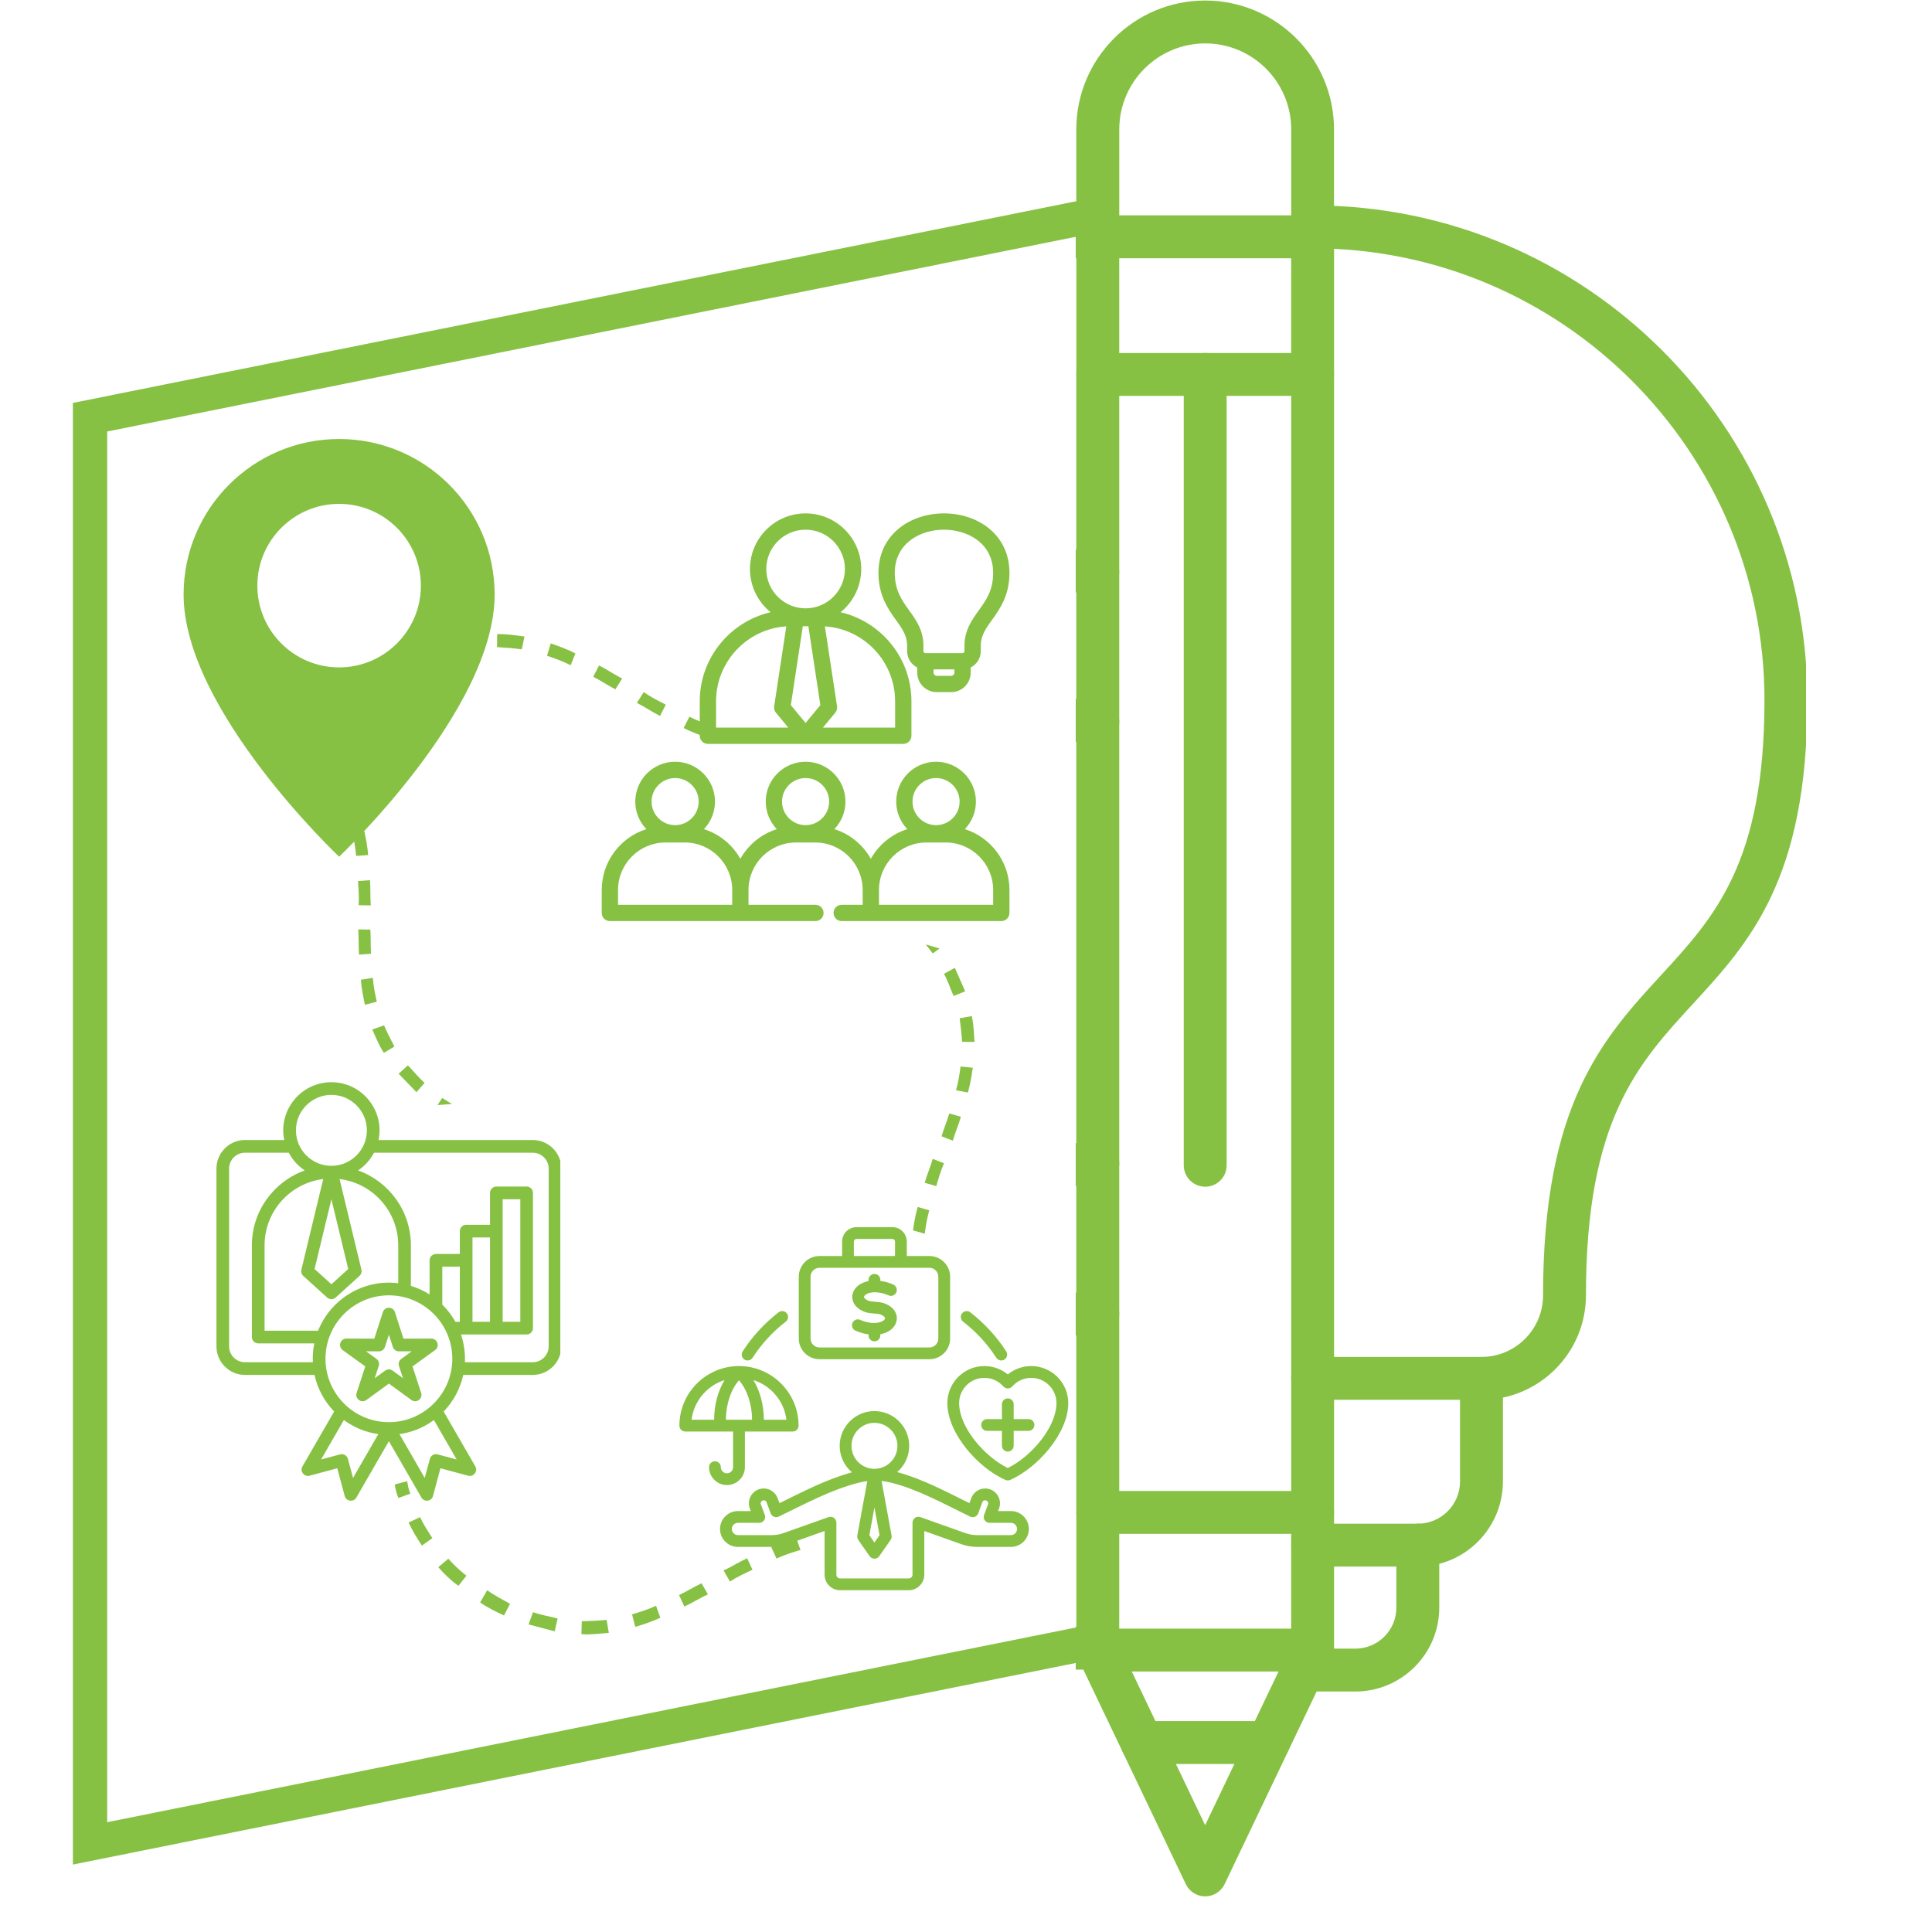 <svg xmlns="http://www.w3.org/2000/svg" xmlns:xlink="http://www.w3.org/1999/xlink" width="500" zoomAndPan="magnify" viewBox="0 0 375 375" height="500" preserveAspectRatio="xMidYMid meet" version="1.2"><defs><clipPath id="9768781bb5"><path d="M 208.801 68 L 259 68 L 259 298 L 208.801 298 Z M 208.801 68 "/></clipPath><clipPath id="090d443495"><path d="M 208.801 41 L 259 41 L 259 77 L 208.801 77 Z M 208.801 41 "/></clipPath><clipPath id="ad3d8e4cb6"><path d="M 208.801 0 L 259 0 L 259 51 L 208.801 51 Z M 208.801 0 "/></clipPath><clipPath id="0662a802f7"><path d="M 208.801 289 L 259 289 L 259 325 L 208.801 325 Z M 208.801 289 "/></clipPath><clipPath id="25ffbb2bba"><path d="M 208.801 316 L 259 316 L 259 368.25 L 208.801 368.25 Z M 208.801 316 "/></clipPath><clipPath id="217b50b81b"><path d="M 250 39 L 350.551 39 L 350.551 272 L 250 272 Z M 250 39 "/></clipPath><clipPath id="af149b8b50"><path d="M 208.801 41 L 218 41 L 218 325 L 208.801 325 Z M 208.801 41 "/></clipPath><clipPath id="c807aaf97b"><path d="M 208.801 106 L 218 106 L 218 260 L 208.801 260 Z M 208.801 106 "/></clipPath><clipPath id="89fe71df71"><path d="M 208.801 135 L 218 135 L 218 231 L 208.801 231 Z M 208.801 135 "/></clipPath><clipPath id="9cccea3502"><path d="M 14.148 37.5 L 216.648 37.5 L 216.648 362 L 14.148 362 Z M 14.148 37.5 "/></clipPath><clipPath id="8b5c37d363"><path d="M 216.648 321.207 L 216.648 37.5 L 14.055 78.227 L 14.055 361.93 Z M 216.648 321.207 "/></clipPath><clipPath id="9b6644439f"><path d="M 35.621 85.223 L 96.371 85.223 L 96.371 166.223 L 35.621 166.223 Z M 35.621 85.223 "/></clipPath><clipPath id="354efc7f1e"><path d="M 59 148 L 63 148 L 63 152 L 59 152 Z M 59 148 "/></clipPath><clipPath id="225f6f892c"><path d="M 97.957 72.184 L 158.09 102.852 L 118.227 181.02 L 58.094 150.355 Z M 97.957 72.184 "/></clipPath><clipPath id="3e03ed9d8d"><path d="M 121.195 26.621 L 254.82 94.77 L 191.785 218.371 L 58.16 150.227 Z M 121.195 26.621 "/></clipPath><clipPath id="87fedcf600"><path d="M 62 93 L 159 93 L 159 146 L 62 146 Z M 62 93 "/></clipPath><clipPath id="9c63fabcbf"><path d="M 97.957 72.184 L 158.09 102.852 L 118.227 181.02 L 58.094 150.355 Z M 97.957 72.184 "/></clipPath><clipPath id="0888694c42"><path d="M 121.195 26.621 L 254.82 94.77 L 191.785 218.371 L 58.16 150.227 Z M 121.195 26.621 "/></clipPath><clipPath id="fd5081ca50"><path d="M 75 260 L 174 260 L 174 369 L 75 369 Z M 75 260 "/></clipPath><clipPath id="29cdff3bd8"><path d="M 75.488 288.648 L 136.676 260.148 L 173.723 339.695 L 112.535 368.195 Z M 75.488 288.648 "/></clipPath><clipPath id="0cdf2753dd"><path d="M 1 27 L 5 27 L 5 31 L 1 31 Z M 1 27 "/></clipPath><clipPath id="3e41c44061"><path d="M 0.488 28.648 L 61.676 0.148 L 98.723 79.695 L 37.535 108.195 Z M 0.488 28.648 "/></clipPath><clipPath id="d5bdfb63ae"><path d="M 59.09 154.484 L 195.066 91.156 L 136.492 -34.621 L 0.516 28.703 Z M 59.09 154.484 "/></clipPath><clipPath id="7e2a51dfec"><path d="M 4 34 L 98.762 34 L 98.762 91 L 4 91 Z M 4 34 "/></clipPath><clipPath id="18a75b6fa5"><path d="M 0.488 28.648 L 61.676 0.148 L 98.723 79.695 L 37.535 108.195 Z M 0.488 28.648 "/></clipPath><clipPath id="99939283fa"><path d="M 59.09 154.484 L 195.066 91.156 L 136.492 -34.621 L 0.516 28.703 Z M 59.09 154.484 "/></clipPath><clipPath id="1a8d46da72"><rect x="0" width="99" y="0" height="109"/></clipPath><clipPath id="095add1dd0"><path d="M 162 178 L 234 178 L 234 251 L 162 251 Z M 162 178 "/></clipPath><clipPath id="47cf478920"><path d="M 233.656 198.918 L 218.66 250.793 L 148.77 230.59 L 163.766 178.715 Z M 233.656 198.918 "/></clipPath><clipPath id="344db11d88"><path d="M 283.094 202.938 L 243.52 339.832 L 116.711 303.176 L 156.285 166.281 Z M 283.094 202.938 "/></clipPath><clipPath id="5cb377c0e4"><path d="M 27 159 L 105 159 L 105 219 L 27 219 Z M 27 159 "/></clipPath><clipPath id="5f901d07de"><path d="M 31.691 218.43 L 27.707 164.574 L 100.258 159.211 L 104.242 213.062 Z M 31.691 218.43 "/></clipPath><clipPath id="0b0973a716"><path d="M -16.059 231.852 L -26.57 89.742 L 105.07 80.004 L 115.582 222.117 Z M -16.059 231.852 "/></clipPath><clipPath id="5c86316aa1"><path d="M 116.797 99.648 L 196 99.648 L 196 179 L 116.797 179 Z M 116.797 99.648 "/></clipPath><clipPath id="548fcacbf2"><path d="M 42.008 210.055 L 108.758 210.055 L 108.758 291.805 L 42.008 291.805 Z M 42.008 210.055 "/></clipPath><clipPath id="0801e5eeed"><path d="M 131.867 238.176 L 207.617 238.176 L 207.617 308.676 L 131.867 308.676 Z M 131.867 238.176 "/></clipPath></defs><g id="7970975948"><g clip-rule="nonzero" clip-path="url(#9768781bb5)"><path style=" stroke:none;fill-rule:nonzero;fill:#86c143;fill-opacity:1;" d="M 254.773 297.719 L 213.074 297.719 C 210.773 297.719 208.91 295.855 208.91 293.559 L 208.91 72.684 C 208.91 70.387 210.773 68.52 213.074 68.52 L 254.773 68.52 C 257.074 68.52 258.938 70.387 258.938 72.684 L 258.938 293.559 C 258.938 295.855 257.074 297.719 254.773 297.719 Z M 217.242 289.395 L 250.621 289.395 L 250.621 76.844 L 217.242 76.844 Z M 217.242 289.395 "/></g><g clip-rule="nonzero" clip-path="url(#090d443495)"><path style=" stroke:none;fill-rule:nonzero;fill:#86c143;fill-opacity:1;" d="M 254.773 76.836 C 252.477 76.836 250.613 74.973 250.613 72.676 L 250.613 45.965 C 250.613 43.668 252.477 41.805 254.773 41.805 C 257.074 41.805 258.938 43.668 258.938 45.965 L 258.938 72.684 C 258.938 74.98 257.074 76.836 254.773 76.836 Z M 213.082 76.836 C 210.781 76.836 208.918 74.973 208.918 72.676 L 208.918 45.965 C 208.918 43.668 210.781 41.805 213.082 41.805 C 215.379 41.805 217.242 43.668 217.242 45.965 L 217.242 72.684 C 217.242 74.98 215.379 76.836 213.082 76.836 Z M 213.082 76.836 "/></g><g clip-rule="nonzero" clip-path="url(#ad3d8e4cb6)"><path style=" stroke:none;fill-rule:nonzero;fill:#86c143;fill-opacity:1;" d="M 254.773 50.129 L 213.074 50.129 C 210.773 50.129 208.91 48.266 208.91 45.965 L 208.91 25.109 C 208.91 11.316 220.133 0.102 233.918 0.102 C 247.707 0.102 258.93 11.324 258.93 25.109 L 258.93 45.957 C 258.938 48.266 257.074 50.129 254.773 50.129 Z M 217.242 41.805 L 250.621 41.805 L 250.621 25.109 C 250.621 15.91 243.137 8.426 233.938 8.426 C 224.738 8.426 217.25 15.91 217.25 25.109 L 217.25 41.805 Z M 217.242 41.805 "/></g><g clip-rule="nonzero" clip-path="url(#0662a802f7)"><path style=" stroke:none;fill-rule:nonzero;fill:#86c143;fill-opacity:1;" d="M 254.773 324.438 C 252.477 324.438 250.613 322.57 250.613 320.273 L 250.613 293.559 C 250.613 291.258 252.477 289.395 254.773 289.395 C 257.074 289.395 258.938 291.258 258.938 293.559 L 258.938 320.273 C 258.938 322.57 257.074 324.438 254.773 324.438 Z M 213.082 324.438 C 210.781 324.438 208.918 322.57 208.918 320.273 L 208.918 293.559 C 208.918 291.258 210.781 289.395 213.082 289.395 C 215.379 289.395 217.242 291.258 217.242 293.559 L 217.242 320.273 C 217.242 322.57 215.379 324.438 213.082 324.438 Z M 213.082 324.438 "/></g><g clip-rule="nonzero" clip-path="url(#25ffbb2bba)"><path style=" stroke:none;fill-rule:nonzero;fill:#86c143;fill-opacity:1;" d="M 233.926 368.086 C 232.32 368.086 230.863 367.16 230.172 365.723 L 209.324 322.07 C 208.711 320.781 208.801 319.266 209.559 318.059 C 210.324 316.852 211.648 316.117 213.082 316.117 L 254.781 316.117 C 256.215 316.117 257.539 316.852 258.305 318.059 C 259.07 319.266 259.152 320.781 258.539 322.07 L 237.691 365.723 C 236.992 367.16 235.535 368.086 233.926 368.086 Z M 219.676 324.438 L 233.918 354.266 L 248.164 324.438 Z M 219.676 324.438 "/></g><path style=" stroke:none;fill-rule:nonzero;fill:#86c143;fill-opacity:1;" d="M 246.199 342.387 L 221.656 342.387 C 219.359 342.387 217.492 340.52 217.492 338.223 C 217.492 335.926 219.359 334.059 221.656 334.059 L 246.199 334.059 C 248.496 334.059 250.363 335.926 250.363 338.223 C 250.363 340.52 248.496 342.387 246.199 342.387 Z M 246.199 342.387 "/><path style=" stroke:none;fill-rule:nonzero;fill:#86c143;fill-opacity:1;" d="M 233.926 230.34 C 231.629 230.34 229.766 228.477 229.766 226.18 L 229.766 72.676 C 229.766 70.375 231.629 68.512 233.926 68.512 C 236.227 68.512 238.09 70.375 238.09 72.676 L 238.09 226.18 C 238.09 228.477 236.227 230.34 233.926 230.34 Z M 233.926 230.34 "/><path style=" stroke:none;fill-rule:nonzero;fill:#86c143;fill-opacity:1;" d="M 263.074 328.324 L 252.926 328.324 C 250.629 328.324 248.762 326.457 248.762 324.16 C 248.762 321.863 250.629 320 252.926 320 L 263.074 320 C 267.461 320 271.035 316.426 271.035 312.039 L 271.035 299.918 C 271.035 297.621 272.898 295.754 275.195 295.754 C 277.496 295.754 279.359 297.621 279.359 299.918 L 279.359 312.039 C 279.359 321.016 272.051 328.324 263.074 328.324 Z M 263.074 328.324 "/><g clip-rule="nonzero" clip-path="url(#217b50b81b)"><path style=" stroke:none;fill-rule:nonzero;fill:#86c143;fill-opacity:1;" d="M 287.551 271.703 L 254.773 271.703 C 252.477 271.703 250.613 269.836 250.613 267.539 C 250.613 265.242 252.477 263.379 254.773 263.379 L 287.551 263.379 C 294.145 263.379 299.508 258.016 299.508 251.422 C 299.508 214.184 311.188 201.484 322.477 189.207 C 332.766 178.016 342.484 167.453 342.484 135.906 C 342.484 87.543 303.137 48.199 254.773 48.199 C 252.477 48.199 250.613 46.332 250.613 44.035 C 250.613 41.738 252.477 39.871 254.773 39.871 C 307.734 39.871 350.809 82.957 350.809 135.906 C 350.809 170.699 339.52 182.969 328.605 194.844 C 317.922 206.457 307.832 217.43 307.832 251.422 C 307.832 262.602 298.734 271.703 287.551 271.703 Z M 287.551 271.703 "/></g><path style=" stroke:none;fill-rule:nonzero;fill:#86c143;fill-opacity:1;" d="M 275.195 304.07 L 254.781 304.07 C 252.484 304.07 250.621 302.207 250.621 299.91 C 250.621 297.609 252.484 295.746 254.781 295.746 L 275.195 295.746 C 279.719 295.746 283.391 292.066 283.391 287.555 L 283.391 267.539 C 283.391 265.242 285.254 263.379 287.551 263.379 C 289.852 263.379 291.715 265.242 291.715 267.539 L 291.715 287.555 C 291.715 296.664 284.305 304.07 275.195 304.07 Z M 275.195 304.07 "/><g clip-rule="nonzero" clip-path="url(#af149b8b50)"><path style=" stroke:none;fill-rule:nonzero;fill:#86c143;fill-opacity:1;" d="M 213.082 324.07 L 193.531 324.07 C 191.867 324.07 190.367 323.078 189.711 321.547 L 174.734 286.695 C 169.547 284.988 164.453 282.883 159.547 280.395 L 124.305 294.449 C 122.766 295.062 121 294.699 119.82 293.523 L 98.215 271.918 C 97.039 270.746 96.676 268.98 97.289 267.43 L 111.344 232.191 C 108.863 227.293 106.758 222.199 105.043 216.996 L 70.199 202.02 C 68.668 201.359 67.676 199.855 67.676 198.195 L 67.676 167.66 C 67.676 165.996 68.668 164.496 70.199 163.84 L 105.051 148.859 C 106.758 143.656 108.871 138.57 111.344 133.676 L 97.289 98.434 C 96.676 96.887 97.039 95.129 98.215 93.945 L 119.82 72.34 C 120.992 71.168 122.758 70.801 124.305 71.418 L 159.547 85.469 C 164.445 82.988 169.539 80.883 174.734 79.176 L 189.711 44.328 C 190.367 42.793 191.875 41.805 193.531 41.805 L 213.082 41.805 C 215.379 41.805 217.242 43.668 217.242 45.965 C 217.242 48.266 215.379 50.129 213.082 50.129 L 196.273 50.129 L 181.629 84.207 C 181.145 85.328 180.195 86.18 179.031 86.535 C 173.078 88.375 167.25 90.789 161.711 93.723 C 160.629 94.297 159.355 94.363 158.223 93.902 L 123.766 80.16 L 106.039 97.883 L 119.785 132.352 C 120.234 133.484 120.168 134.758 119.594 135.84 C 116.672 141.367 114.258 147.195 112.418 153.148 C 112.059 154.312 111.203 155.262 110.086 155.746 L 76.012 170.391 L 76.012 195.457 L 110.07 210.121 C 111.195 210.602 112.043 211.551 112.402 212.715 C 114.242 218.688 116.656 224.516 119.586 230.043 C 120.16 231.125 120.227 232.398 119.777 233.531 L 106.039 267.988 L 123.766 285.715 L 158.234 271.969 C 159.363 271.52 160.641 271.586 161.723 272.152 C 167.266 275.082 173.094 277.496 179.031 279.336 C 180.195 279.695 181.145 280.551 181.629 281.668 L 196.273 315.742 L 213.082 315.742 C 215.379 315.742 217.242 317.609 217.242 319.906 C 217.242 322.203 215.379 324.07 213.082 324.07 Z M 213.082 324.07 "/></g><g clip-rule="nonzero" clip-path="url(#c807aaf97b)"><path style=" stroke:none;fill-rule:nonzero;fill:#86c143;fill-opacity:1;" d="M 208.809 259.207 C 166.758 259.207 132.539 224.988 132.539 182.938 C 132.539 140.887 166.758 106.668 208.809 106.668 C 210.309 106.668 211.832 106.707 213.32 106.801 C 215.621 106.934 217.367 108.906 217.234 111.195 C 217.102 113.484 215.113 115.234 212.84 115.109 C 211.508 115.035 210.148 114.992 208.809 114.992 C 171.344 114.992 140.867 145.473 140.867 182.938 C 140.867 220.402 171.344 250.879 208.809 250.879 C 210.109 250.879 211.426 250.84 212.84 250.754 C 215.129 250.621 217.102 252.371 217.234 254.668 C 217.367 256.965 215.621 258.93 213.32 259.066 C 211.742 259.164 210.266 259.207 208.809 259.207 Z M 208.809 259.207 "/></g><g clip-rule="nonzero" clip-path="url(#89fe71df71)"><path style=" stroke:none;fill-rule:nonzero;fill:#86c143;fill-opacity:1;" d="M 208.809 230.199 C 182.742 230.199 161.547 208.996 161.547 182.938 C 161.547 156.871 182.75 135.672 208.809 135.672 C 210.367 135.672 211.949 135.746 213.488 135.898 C 215.777 136.121 217.453 138.164 217.227 140.453 C 217.004 142.742 214.953 144.406 212.68 144.191 C 211.406 144.066 210.109 144 208.816 144 C 187.348 144 169.879 161.465 169.879 182.938 C 169.879 204.406 187.348 221.875 208.816 221.875 C 210.109 221.875 211.406 221.809 212.68 221.684 C 214.953 221.457 217.004 223.133 217.227 225.422 C 217.453 227.711 215.777 229.75 213.488 229.969 C 211.941 230.125 210.367 230.199 208.809 230.199 Z M 208.809 230.199 "/></g><g clip-rule="nonzero" clip-path="url(#9cccea3502)"><g clip-rule="nonzero" clip-path="url(#8b5c37d363)"><path style="fill:none;stroke-width:18;stroke-linecap:butt;stroke-linejoin:miter;stroke:#86c143;stroke-opacity:1;stroke-miterlimit:4;" d="M 378.275 -0.002 L -0.001 -0.002 L 54.301 270.123 L 432.572 270.123 Z M 378.275 -0.002 " transform="matrix(0,0.75,-0.75,0,216.647,37.501)"/></g></g><g clip-rule="nonzero" clip-path="url(#9b6644439f)"><path style=" stroke:none;fill-rule:nonzero;fill:#86c143;fill-opacity:1;" d="M 65.82 129.539 C 57.059 129.539 49.953 122.438 49.953 113.672 C 49.953 104.91 57.059 97.801 65.82 97.801 C 74.586 97.801 81.691 104.91 81.691 113.672 C 81.691 122.438 74.586 129.539 65.82 129.539 Z M 65.82 85.211 C 49.152 85.211 35.637 98.727 35.637 115.398 C 35.637 137.82 65.82 166.281 65.82 166.281 C 65.82 166.281 96.008 137.82 96.008 115.398 C 96.008 98.727 82.492 85.211 65.82 85.211 "/></g><g clip-rule="nonzero" clip-path="url(#354efc7f1e)"><g clip-rule="nonzero" clip-path="url(#225f6f892c)"><g clip-rule="nonzero" clip-path="url(#3e03ed9d8d)"><path style=" stroke:none;fill-rule:nonzero;fill:#86c143;fill-opacity:1;" d="M 59.227 150.836 C 59.438 149.938 59.645 149.039 60.051 148.242 L 62.344 149.16 C 61.938 149.957 61.832 150.656 61.625 151.559 Z M 59.227 150.836 "/></g></g></g><g clip-rule="nonzero" clip-path="url(#87fedcf600)"><g clip-rule="nonzero" clip-path="url(#9c63fabcbf)"><g clip-rule="nonzero" clip-path="url(#0888694c42)"><path style=" stroke:none;fill-rule:nonzero;fill:#86c143;fill-opacity:1;" d="M 64.383 144.672 L 62.191 143.551 C 63.004 141.957 64.016 140.461 64.93 139.168 L 66.918 140.684 C 66.008 141.98 65.098 143.273 64.383 144.672 Z M 70.152 136.805 L 68.266 135.09 C 69.375 133.895 70.789 132.605 72.297 131.617 L 73.785 133.629 C 72.574 134.523 71.266 135.613 70.152 136.805 Z M 77.91 130.961 L 76.629 128.547 C 78.137 127.559 79.746 126.871 81.352 126.18 L 82.434 128.492 C 80.727 129.379 79.418 129.973 77.91 130.961 Z M 86.953 127.027 L 86.172 124.617 C 87.875 124.23 89.582 123.844 91.285 123.457 L 91.766 125.965 C 90.062 126.352 88.457 126.539 86.953 127.027 Z M 96.477 125.602 L 96.496 123.098 C 98.301 123.012 99.898 123.324 101.801 123.539 L 101.277 126.039 C 99.879 125.828 98.176 125.715 96.477 125.602 Z M 132.699 141.309 L 133.816 139.113 C 135.41 139.93 136.91 140.441 138.406 140.953 L 137.488 143.25 C 135.992 142.734 134.293 142.121 132.699 141.309 Z M 128.109 138.969 C 126.516 138.156 125.219 137.242 123.625 136.43 L 124.941 134.336 C 126.238 135.25 127.832 136.062 129.23 136.773 Z M 106.176 127.281 L 106.895 124.883 C 108.395 125.395 110.09 126.008 111.688 126.824 L 110.766 129.117 C 109.172 128.305 107.672 127.793 106.176 127.281 Z M 119.441 133.793 C 118.043 133.082 116.551 132.066 115.152 131.355 L 116.273 129.164 C 117.867 129.977 119.164 130.887 120.758 131.703 Z M 142.48 144.789 L 143.203 142.395 C 144.801 142.707 146.402 143.02 148.102 143.133 L 147.781 145.734 C 146.082 145.621 144.18 145.406 142.48 144.789 Z M 153.09 145.676 L 152.91 143.07 C 154.512 142.883 156.02 142.395 157.523 141.906 L 158.305 144.316 C 156.699 145.004 154.891 145.59 153.09 145.676 Z M 163.031 141.949 L 161.648 139.734 C 162.855 138.844 164.164 137.754 165.477 136.664 L 167.262 138.578 C 165.852 139.871 164.438 141.16 163.031 141.949 Z M 170.496 134.699 L 168.508 133.184 C 169.418 131.887 170.332 130.594 171.344 129.098 L 173.438 130.418 C 172.422 131.91 171.41 133.406 170.496 134.699 Z M 173.582 124.711 C 174.09 123.715 174.598 122.719 175.105 121.719 L 175.922 120.125 L 178.113 121.242 L 177.301 122.84 C 176.793 123.836 176.387 124.633 175.875 125.633 Z M 177.957 115.637 L 178.57 114.438 C 179.18 113.242 179.789 112.043 180.297 111.047 L 182.492 112.168 C 181.883 113.363 181.375 114.359 180.762 115.559 L 180.254 116.555 Z M 185.328 108.082 L 183.336 106.566 C 184.352 105.07 185.562 103.68 186.676 102.488 L 188.562 104.203 C 187.152 105.496 186.238 106.789 185.328 108.082 Z M 191.891 101.129 L 190.406 99.113 C 190.707 99.016 190.809 98.816 191.211 98.52 C 192.422 97.625 193.727 97.035 195.031 96.445 L 196.117 98.758 C 194.809 99.348 193.703 100.039 192.598 100.73 C 192.293 100.828 192.191 101.031 191.891 101.129 Z M 200.734 97.094 L 200.055 94.484 C 201.762 94.098 203.465 93.711 205.27 93.625 L 205.449 96.227 C 203.844 96.414 202.141 96.805 200.734 97.094 Z M 210.355 95.969 L 210.375 93.465 C 211.879 93.477 213.68 93.391 215.582 93.605 L 215.461 96.309 C 213.66 95.895 211.961 95.781 210.355 95.969 Z M 220.363 96.547 L 220.684 93.945 L 225.688 94.488 L 225.367 97.086 Z M 230.367 97.629 L 230.691 95.027 C 232.391 95.141 233.992 95.453 235.691 95.566 L 235.57 98.27 C 233.668 98.055 232.07 97.742 230.367 97.629 Z M 240.574 98.309 L 240.598 95.809 C 242.398 95.723 243.902 95.734 245.504 95.547 L 245.785 97.949 C 244.184 98.137 242.578 98.324 240.574 98.309 Z M 240.574 98.309 "/></g></g></g><g clip-rule="nonzero" clip-path="url(#fd5081ca50)"><g clip-rule="nonzero" clip-path="url(#29cdff3bd8)"><g transform="matrix(1,0,0,1,75,260)"><g clip-path="url(#1a8d46da72)"><g clip-rule="nonzero" clip-path="url(#0cdf2753dd)"><g clip-rule="nonzero" clip-path="url(#3e41c44061)"><g clip-rule="nonzero" clip-path="url(#d5bdfb63ae)"><path style=" stroke:none;fill-rule:nonzero;fill:#86c143;fill-opacity:1;" d="M 1.605 28.133 C 1.777 29.039 1.953 29.945 2.332 30.758 L 4.66 29.918 C 4.281 29.109 4.199 28.406 4.027 27.5 Z M 1.605 28.133 "/></g></g></g><g clip-rule="nonzero" clip-path="url(#7e2a51dfec)"><g clip-rule="nonzero" clip-path="url(#18a75b6fa5)"><g clip-rule="nonzero" clip-path="url(#99939283fa)"><path style=" stroke:none;fill-rule:nonzero;fill:#86c143;fill-opacity:1;" d="M 6.535 34.48 L 4.305 35.52 C 5.059 37.141 6.02 38.672 6.883 39.996 L 8.926 38.551 C 8.062 37.227 7.199 35.898 6.535 34.48 Z M 12.02 42.543 L 10.07 44.191 C 11.141 45.426 12.504 46.766 13.977 47.809 L 15.535 45.848 C 14.359 44.914 13.09 43.777 12.02 42.543 Z M 19.562 48.664 L 18.195 51.031 C 19.668 52.074 21.25 52.816 22.832 53.562 L 23.996 51.293 C 22.32 50.344 21.035 49.707 19.562 48.664 Z M 28.461 52.918 L 27.594 55.297 C 29.281 55.746 30.973 56.191 32.664 56.641 L 33.234 54.152 C 31.543 53.703 29.945 53.461 28.461 52.918 Z M 37.926 54.684 L 37.855 57.188 C 39.656 57.336 41.266 57.078 43.172 56.934 L 42.742 54.418 C 41.336 54.578 39.629 54.629 37.926 54.684 Z M 74.688 40.281 L 75.727 42.512 C 77.348 41.758 78.863 41.297 80.379 40.84 L 79.543 38.512 C 78.027 38.973 76.309 39.523 74.688 40.281 Z M 70.02 42.453 C 68.395 43.211 67.066 44.074 65.445 44.832 L 66.688 46.969 C 68.012 46.105 69.637 45.348 71.059 44.688 Z M 47.68 53.352 L 48.312 55.773 C 49.828 55.316 51.547 54.762 53.168 54.004 L 52.332 51.68 C 50.711 52.434 49.195 52.895 47.68 53.352 Z M 61.168 47.316 C 59.746 47.977 58.219 48.938 56.797 49.598 L 57.836 51.832 C 59.461 51.074 60.789 50.211 62.41 49.453 Z M 84.59 37.148 L 85.223 39.57 C 86.832 39.316 88.441 39.059 90.145 39.008 L 89.918 36.398 C 88.215 36.449 86.309 36.598 84.59 37.148 Z M 95.219 36.645 L 94.949 39.242 C 96.543 39.484 98.031 40.027 99.52 40.57 L 100.387 38.191 C 98.805 37.445 97.02 36.793 95.219 36.645 Z M 105.023 40.723 L 103.559 42.887 C 104.734 43.82 106.008 44.957 107.277 46.094 L 109.133 44.242 C 107.766 42.902 106.402 41.562 105.023 40.723 Z M 112.227 48.234 L 110.184 49.68 C 111.047 51.008 111.91 52.332 112.871 53.863 L 115.008 52.621 C 114.051 51.09 113.09 49.562 112.227 48.234 Z M 114.949 58.328 C 115.422 59.344 115.895 60.355 116.367 61.371 L 117.125 62.996 L 119.355 61.957 L 118.602 60.332 C 118.129 59.316 117.75 58.504 117.277 57.492 Z M 119 67.555 L 119.566 68.773 C 120.137 69.992 120.703 71.207 121.176 72.223 L 123.406 71.184 C 122.84 69.965 122.367 68.949 121.801 67.734 L 121.328 66.719 Z M 126.094 75.363 L 124.051 76.809 C 125.012 78.34 126.172 79.773 127.242 81.004 L 129.191 79.355 C 127.824 78.016 126.961 76.691 126.094 75.363 Z M 132.406 82.551 L 130.848 84.512 C 131.148 84.621 131.242 84.824 131.633 85.133 C 132.809 86.07 134.094 86.707 135.379 87.344 L 136.543 85.07 C 135.258 84.434 134.176 83.703 133.094 82.973 C 132.797 82.863 132.703 82.66 132.406 82.551 Z M 141.098 86.898 L 140.328 89.484 C 142.016 89.93 143.707 90.379 145.508 90.527 L 145.777 87.93 C 144.184 87.688 142.492 87.238 141.098 86.898 Z M 150.676 88.367 L 150.605 90.871 C 152.105 90.91 153.906 91.062 155.812 90.914 L 155.785 88.211 C 153.973 88.559 152.27 88.613 150.676 88.367 Z M 160.695 88.145 L 160.926 90.758 L 165.941 90.395 L 165.715 87.785 Z M 170.734 87.422 L 170.961 90.035 C 172.664 89.98 174.273 89.727 175.98 89.672 L 175.953 86.969 C 174.047 87.113 172.438 87.371 170.734 87.422 Z M 180.957 87.105 L 180.891 89.609 C 182.688 89.758 184.188 89.801 185.785 90.047 L 186.152 87.652 C 184.555 87.406 182.961 87.164 180.957 87.105 Z M 180.957 87.105 "/></g></g></g></g></g></g></g><g clip-rule="nonzero" clip-path="url(#095add1dd0)"><g clip-rule="nonzero" clip-path="url(#47cf478920)"><g clip-rule="nonzero" clip-path="url(#344db11d88)"><path style=" stroke:none;fill-rule:nonzero;fill:#86c143;fill-opacity:1;" d="M 162.711 171.125 L 163.359 168.875 C 164.996 169.348 166.57 170.023 167.941 170.645 L 166.883 172.773 C 165.512 172.156 164.141 171.539 162.711 171.125 Z M 171.086 175.094 L 172.348 173.023 C 173.664 173.848 175.121 174.934 176.316 176.164 L 174.703 177.914 C 173.652 176.945 172.398 175.918 171.086 175.094 Z M 177.938 181.285 L 179.957 179.652 C 181.152 180.887 182.082 182.262 183.016 183.637 L 181.051 185.062 C 179.918 183.629 179.129 182.516 177.938 181.285 Z M 183.23 189.016 L 185.34 187.855 C 186.008 189.375 186.676 190.898 187.344 192.422 L 185.09 193.32 C 184.422 191.797 183.957 190.336 183.23 189.016 Z M 186.273 197.648 L 188.613 197.219 C 189.016 198.887 189.012 200.434 189.152 202.246 L 186.727 202.211 C 186.672 200.867 186.473 199.258 186.273 197.648 Z M 178.121 234.277 L 180.371 234.926 C 179.898 236.562 179.688 238.051 179.48 239.543 L 177.172 239.098 C 177.383 237.605 177.648 235.914 178.121 234.277 Z M 179.48 229.574 C 179.953 227.941 180.57 226.566 181.043 224.934 L 183.234 225.789 C 182.617 227.16 182.145 228.793 181.73 230.227 Z M 186.449 207.004 L 188.816 207.246 C 188.605 208.734 188.34 210.43 187.867 212.062 L 185.559 211.617 C 186.031 209.984 186.238 208.492 186.449 207.004 Z M 182.754 220.555 C 183.168 219.121 183.844 217.547 184.258 216.117 L 186.508 216.766 C 186.035 218.402 185.414 219.773 184.941 221.41 Z M 176.629 244.035 L 178.996 244.277 C 178.992 245.824 178.988 247.375 179.188 248.984 L 176.703 249.148 C 176.504 247.543 176.363 245.73 176.629 244.035 Z M 177.711 254.094 L 180.109 253.457 C 180.57 254.922 181.297 256.238 182.023 257.555 L 179.918 258.719 C 178.984 257.34 178.113 255.762 177.711 254.094 Z M 182.973 262.703 L 184.793 261.012 C 185.84 261.98 187.094 263.008 188.348 264.035 L 186.879 266.047 C 185.422 264.961 183.965 263.875 182.973 262.703 Z M 191.082 268.371 L 192.141 266.238 C 193.512 266.855 194.883 267.477 196.461 268.152 L 195.605 270.34 C 194.031 269.664 192.453 268.988 191.082 268.371 Z M 200.957 269.453 C 201.98 269.746 203.004 270.043 204.023 270.34 L 205.66 270.812 L 205.008 273.059 L 203.375 272.586 C 202.352 272.293 201.535 272.055 200.512 271.758 Z M 210.215 271.906 L 211.441 272.262 C 212.668 272.617 213.895 272.969 214.918 273.266 L 214.266 275.516 C 213.043 275.16 212.02 274.863 210.793 274.512 L 209.77 274.215 Z M 218.586 277.43 L 219.645 275.297 C 221.223 275.973 222.738 276.855 224.051 277.68 L 222.789 279.75 C 221.332 278.664 219.961 278.047 218.586 277.43 Z M 226.258 282.305 L 227.871 280.555 C 228.02 280.82 228.223 280.879 228.57 281.199 C 229.621 282.168 230.406 283.281 231.191 284.395 L 229.23 285.82 C 228.445 284.707 227.598 283.797 226.754 282.891 C 226.609 282.625 226.406 282.566 226.258 282.305 Z M 231.613 289.832 L 233.926 288.73 C 234.594 290.25 235.262 291.773 235.668 293.441 L 233.266 294.074 C 232.805 292.613 232.137 291.09 231.613 289.832 Z M 234.395 298.609 L 236.734 298.18 C 236.992 299.582 237.395 301.25 237.535 303.062 L 234.992 303.434 C 235.055 301.68 234.855 300.074 234.395 298.609 Z M 235.648 308.055 L 238.137 307.887 L 238.531 312.652 L 236.043 312.82 Z M 236.438 317.586 L 238.922 317.418 C 239.125 319.027 239.117 320.574 239.316 322.184 L 236.773 322.555 C 236.633 320.742 236.637 319.195 236.438 317.586 Z M 237.637 327.234 L 239.977 326.805 C 240.379 328.473 240.641 329.875 241.102 331.336 L 238.906 332.031 C 238.445 330.57 237.98 329.105 237.637 327.234 Z M 237.637 327.234 "/></g></g></g><g clip-rule="nonzero" clip-path="url(#5cb377c0e4)"><g clip-rule="nonzero" clip-path="url(#5f901d07de)"><g clip-rule="nonzero" clip-path="url(#0b0973a716)"><path style=" stroke:none;fill-rule:nonzero;fill:#86c143;fill-opacity:1;" d="M 107.875 219.809 L 108.047 222.145 C 106.348 222.27 104.637 222.184 103.133 222.082 L 103.387 219.715 C 104.887 219.816 106.387 219.922 107.875 219.809 Z M 98.637 219 L 98.176 221.383 C 96.656 221.066 94.914 220.555 93.363 219.816 L 94.27 217.617 C 95.59 218.16 97.121 218.684 98.637 219 Z M 90.062 215.582 L 88.734 217.812 C 87.188 217.074 85.836 216.105 84.484 215.141 L 85.828 213.121 C 87.391 214.07 88.516 214.84 90.062 215.582 Z M 82.41 210.172 L 80.836 211.996 C 79.684 210.801 78.527 209.605 77.371 208.41 L 79.172 206.785 C 80.328 207.98 81.27 209.188 82.41 210.172 Z M 76.555 203.137 L 74.512 204.355 C 73.551 202.934 73.02 201.477 72.254 199.828 L 74.543 199.02 C 75.062 200.262 75.809 201.699 76.555 203.137 Z M 71.457 165.961 L 69.125 166.133 C 68.996 164.438 68.676 162.965 68.352 161.496 L 70.672 161.113 C 70.992 162.582 71.332 164.262 71.457 165.961 Z M 71.82 170.84 C 71.945 172.539 71.84 174.039 71.969 175.738 L 69.617 175.699 C 69.719 174.199 69.594 172.5 69.484 171.016 Z M 73.137 194.43 L 70.832 195.027 C 70.512 193.555 70.172 191.875 70.047 190.176 L 72.367 189.793 C 72.492 191.488 72.812 192.957 73.137 194.43 Z M 71.887 180.438 C 72 181.922 71.91 183.637 72.02 185.121 L 69.688 185.297 C 69.562 183.598 69.664 182.098 69.539 180.398 Z M 69.461 156.293 L 67.16 156.891 C 66.625 155.438 66.09 153.98 65.344 152.543 L 67.617 151.523 C 68.363 152.961 69.125 154.613 69.461 156.293 Z M 64.953 147.238 L 62.922 148.668 C 61.98 147.457 60.84 146.477 59.703 145.492 L 61.273 143.672 C 62.625 144.637 63.992 145.816 64.953 147.238 Z M 57.023 140.996 L 55.906 143.215 C 54.586 142.672 53.051 142.145 51.52 141.617 L 52.195 139.219 C 53.941 139.73 55.688 140.242 57.023 140.996 Z M 47.449 138.504 L 47.199 140.871 C 45.695 140.77 44.195 140.664 42.48 140.578 L 42.52 138.23 C 44.234 138.316 45.949 138.402 47.449 138.504 Z M 37.812 140.926 C 36.754 141.004 35.691 141.082 34.629 141.16 L 32.934 141.285 L 32.758 138.953 L 34.457 138.824 C 35.52 138.746 36.367 138.684 37.43 138.605 Z M 28.281 141.844 L 27.008 141.938 C 25.734 142.031 24.461 142.125 23.398 142.203 L 23.227 139.871 C 24.5 139.777 25.559 139.699 26.832 139.602 L 27.895 139.523 Z M 18.512 139.578 L 18.258 141.945 C 16.547 141.859 14.816 141.559 13.301 141.246 L 13.762 138.863 C 15.508 139.375 17.008 139.477 18.512 139.578 Z M 9.621 137.676 L 8.719 139.875 C 8.488 139.68 8.277 139.695 7.836 139.516 C 6.516 138.973 5.395 138.203 4.27 137.434 L 5.613 135.41 C 6.738 136.184 7.844 136.742 8.953 137.297 C 9.18 137.496 9.395 137.48 9.621 137.676 Z M 1.98 132.48 L 0.199 134.32 C -0.957 133.125 -2.113 131.93 -3.07 130.508 L -1.043 129.078 C -0.102 130.285 1.055 131.48 1.98 132.48 Z M -3.676 125.219 L -5.719 126.434 C -6.449 125.207 -7.41 123.785 -8.172 122.137 L -5.914 120.902 C -5.367 122.566 -4.617 124.008 -3.676 125.219 Z M -8.141 116.801 L -10.41 117.82 L -12.438 113.488 L -10.168 112.469 Z M -12.195 108.137 L -14.465 109.16 C -15.211 107.719 -15.746 106.266 -16.492 104.828 L -14.238 103.594 C -13.477 105.246 -12.941 106.699 -12.195 108.137 Z M -16.672 99.508 L -18.715 100.727 C -19.676 99.301 -20.406 98.078 -21.348 96.867 L -19.535 95.453 C -18.59 96.66 -17.648 97.871 -16.672 99.508 Z M -16.672 99.508 "/></g></g></g><g clip-rule="nonzero" clip-path="url(#5c86316aa1)"><path style=" stroke:none;fill-rule:nonzero;fill:#86c143;fill-opacity:1;" d="M 137.406 144.395 L 175.324 144.395 C 176.199 144.395 176.91 143.688 176.91 142.812 L 176.91 136.129 C 176.91 127.715 171.023 120.652 163.156 118.832 C 165.598 116.852 167.164 113.828 167.164 110.445 C 167.164 104.492 162.32 99.648 156.367 99.648 C 150.41 99.648 145.566 104.492 145.566 110.445 C 145.566 113.828 147.133 116.852 149.574 118.832 C 141.707 120.652 135.82 127.715 135.82 136.129 L 135.82 142.812 C 135.82 143.688 136.531 144.395 137.406 144.395 Z M 155.828 121.547 L 156.906 121.547 L 159.23 136.863 L 156.367 140.328 L 153.5 136.863 Z M 173.742 136.129 L 173.742 141.23 L 159.727 141.23 L 162.121 138.336 C 162.41 137.988 162.535 137.535 162.469 137.086 L 160.109 121.578 C 167.711 122.066 173.742 128.406 173.742 136.129 Z M 148.734 110.445 C 148.734 106.238 152.156 102.812 156.367 102.812 C 160.574 102.812 163.996 106.238 163.996 110.445 C 163.996 114.656 160.574 118.078 156.367 118.078 C 152.156 118.078 148.734 114.656 148.734 110.445 Z M 138.988 136.129 C 138.988 128.406 145.02 122.066 152.621 121.578 L 150.266 137.086 C 150.195 137.535 150.32 137.988 150.609 138.336 L 153.004 141.23 L 138.988 141.23 Z M 187.277 160.934 C 188.605 159.543 189.426 157.66 189.426 155.59 C 189.426 151.324 185.957 147.852 181.688 147.852 C 177.422 147.852 173.953 151.324 173.953 155.59 C 173.953 157.66 174.773 159.543 176.102 160.934 C 173.078 161.887 170.555 163.977 169.027 166.691 C 167.5 163.973 164.977 161.887 161.953 160.934 C 163.281 159.543 164.102 157.66 164.102 155.59 C 164.102 151.324 160.633 147.852 156.367 147.852 C 152.098 147.852 148.629 151.324 148.629 155.59 C 148.629 157.66 149.449 159.543 150.777 160.934 C 147.754 161.887 145.23 163.977 143.703 166.691 C 142.176 163.973 139.652 161.887 136.629 160.934 C 137.957 159.543 138.777 157.66 138.777 155.59 C 138.777 151.324 135.309 147.852 131.043 147.852 C 126.777 147.852 123.305 151.324 123.305 155.59 C 123.305 157.66 124.125 159.543 125.457 160.934 C 120.441 162.516 116.797 167.211 116.797 172.738 L 116.797 177.203 C 116.797 178.078 117.504 178.785 118.379 178.785 L 158.27 178.785 C 159.145 178.785 159.855 178.078 159.855 177.203 C 159.855 176.328 159.145 175.621 158.27 175.621 L 145.285 175.621 L 145.285 172.738 C 145.285 167.66 149.418 163.527 154.5 163.527 L 158.23 163.527 C 163.312 163.527 167.445 167.66 167.445 172.738 L 167.445 175.621 L 163.375 175.621 C 162.5 175.621 161.793 176.328 161.793 177.203 C 161.793 178.078 162.5 178.785 163.375 178.785 L 194.352 178.785 C 195.227 178.785 195.934 178.078 195.934 177.203 L 195.934 172.738 C 195.934 167.211 192.289 162.516 187.277 160.934 Z M 131.043 151.02 C 133.562 151.02 135.613 153.07 135.613 155.59 C 135.613 158.109 133.562 160.16 131.043 160.16 C 128.52 160.16 126.469 158.109 126.469 155.59 C 126.469 153.07 128.52 151.02 131.043 151.02 Z M 119.961 172.738 C 119.961 167.66 124.094 163.527 129.176 163.527 L 132.91 163.527 C 137.988 163.527 142.121 167.66 142.121 172.738 L 142.121 175.621 L 119.961 175.621 Z M 156.367 151.02 C 158.887 151.02 160.938 153.07 160.938 155.59 C 160.938 158.109 158.887 160.16 156.367 160.16 C 153.844 160.16 151.793 158.109 151.793 155.59 C 151.793 153.07 153.844 151.02 156.367 151.02 Z M 181.688 151.02 C 184.211 151.02 186.262 153.07 186.262 155.59 C 186.262 158.109 184.211 160.16 181.688 160.16 C 179.168 160.16 177.117 158.109 177.117 155.59 C 177.117 153.07 179.168 151.02 181.688 151.02 Z M 192.77 175.621 L 170.609 175.621 L 170.609 172.738 C 170.609 167.66 174.742 163.527 179.824 163.527 L 183.555 163.527 C 188.637 163.527 192.77 167.66 192.77 172.738 Z M 176.074 125.352 L 176.074 126.391 C 176.074 127.773 176.871 128.977 178.031 129.559 L 178.031 130.555 C 178.031 132.641 179.73 134.34 181.82 134.34 L 184.625 134.34 C 186.711 134.34 188.41 132.641 188.41 130.555 L 188.41 129.559 C 189.57 128.977 190.367 127.773 190.367 126.391 L 190.367 125.352 C 190.367 123.363 191.332 122.023 192.547 120.324 C 194.055 118.219 195.934 115.602 195.934 111.203 C 195.934 107.621 194.523 104.609 191.859 102.484 C 189.562 100.656 186.496 99.648 183.223 99.648 C 179.949 99.648 176.883 100.656 174.586 102.484 C 171.918 104.609 170.508 107.621 170.508 111.203 C 170.508 115.602 172.387 118.219 173.895 120.324 C 175.113 122.023 176.074 123.363 176.074 125.352 Z M 184.625 131.176 L 181.82 131.176 C 181.484 131.176 181.199 130.891 181.199 130.555 L 181.199 129.934 L 185.246 129.934 L 185.246 130.555 C 185.246 130.891 184.961 131.176 184.625 131.176 Z M 183.223 102.812 C 187.82 102.812 192.77 105.438 192.77 111.203 C 192.77 114.582 191.41 116.477 189.977 118.48 C 188.613 120.379 187.203 122.348 187.203 125.352 L 187.203 126.391 C 187.203 126.594 187.031 126.766 186.828 126.766 L 179.617 126.766 C 179.41 126.766 179.238 126.594 179.238 126.391 L 179.238 125.352 C 179.238 122.348 177.832 120.379 176.469 118.48 C 175.031 116.477 173.676 114.582 173.676 111.203 C 173.676 105.438 178.625 102.812 183.223 102.812 Z M 183.223 102.812 "/></g><g clip-rule="nonzero" clip-path="url(#548fcacbf2)"><path style=" stroke:none;fill-rule:evenodd;fill:#86c143;fill-opacity:1;" d="M 77.898 263.754 C 77.465 264.066 77.277 264.625 77.441 265.133 L 78.219 267.508 L 76.207 266.035 C 75.773 265.719 75.191 265.719 74.758 266.035 L 72.734 267.508 L 73.512 265.133 C 73.68 264.625 73.504 264.066 73.066 263.754 L 71.043 262.289 L 73.543 262.293 C 74.074 262.293 74.551 261.949 74.715 261.441 L 75.484 259.066 L 76.25 261.441 C 76.418 261.949 76.895 262.301 77.422 262.293 L 79.922 262.289 Z M 83.727 259.82 L 78.312 259.832 L 76.656 254.684 C 76.289 253.559 74.68 253.539 74.312 254.684 L 72.652 259.832 L 67.23 259.82 C 66.035 259.82 65.551 261.355 66.512 262.051 L 70.898 265.223 L 69.219 270.367 C 68.844 271.484 70.152 272.441 71.105 271.742 L 75.484 268.555 L 79.859 271.742 C 80.797 272.438 82.117 271.5 81.746 270.367 L 80.066 265.223 L 84.453 262.051 C 85.414 261.355 84.914 259.82 83.727 259.82 Z M 97.57 256.562 L 97.57 232.77 L 100.992 232.77 L 100.992 256.562 Z M 106.496 261.328 L 106.496 226.82 C 106.496 225.121 105.109 223.742 103.406 223.742 L 72.602 223.742 C 71.863 225.129 70.797 226.316 69.5 227.184 C 75.473 229.316 79.754 235.027 79.754 241.723 L 79.754 249.594 C 81.051 249.984 82.273 250.551 83.383 251.262 L 83.383 244.625 C 83.383 243.945 83.945 243.395 84.617 243.395 L 89.254 243.395 L 89.254 238.961 C 89.254 238.281 89.805 237.73 90.477 237.73 L 95.113 237.73 L 95.113 231.535 C 95.113 230.859 95.66 230.305 96.348 230.305 L 102.215 230.305 C 102.898 230.305 103.449 230.859 103.449 231.535 L 103.449 257.789 C 103.449 258.469 102.898 259.02 102.215 259.02 L 89.48 259.02 C 90.043 260.691 90.324 262.578 90.238 264.41 L 103.406 264.41 C 105.109 264.41 106.496 263.027 106.496 261.328 Z M 89.254 256.562 L 88.395 256.562 C 87.707 255.328 86.848 254.207 85.852 253.223 L 85.852 245.855 L 89.254 245.855 Z M 95.113 256.562 L 91.711 256.562 L 91.711 240.191 L 95.113 240.191 Z M 75.484 276.043 C 82.266 276.043 87.793 270.52 87.793 263.73 C 87.793 256.945 82.266 251.422 75.484 251.422 C 68.691 251.422 63.176 256.945 63.176 263.73 C 63.176 270.52 68.691 276.043 75.484 276.043 Z M 84.941 282.293 C 84.285 282.117 83.613 282.508 83.438 283.164 L 82.441 286.867 L 77.535 278.359 C 80.016 278.016 82.297 277.051 84.223 275.633 L 88.641 283.285 Z M 68.523 286.867 L 67.531 283.164 C 67.352 282.508 66.68 282.117 66.027 282.293 L 62.324 283.285 L 66.742 275.633 C 68.672 277.051 70.953 278.016 73.43 278.359 Z M 47.547 264.41 C 45.848 264.41 44.469 263.027 44.469 261.328 L 44.469 226.82 C 44.469 225.121 45.848 223.742 47.547 223.742 L 56.051 223.742 C 56.777 225.129 57.844 226.316 59.152 227.184 C 53.18 229.316 48.887 235.027 48.887 241.723 L 48.887 259.52 C 48.887 260.199 49.445 260.75 50.121 260.75 L 61.008 260.75 C 60.754 261.984 60.668 263.137 60.727 264.41 Z M 67.594 246.316 L 64.324 249.277 L 61.059 246.316 L 64.324 232.773 Z M 77.297 249.074 C 70.484 248.227 64.18 252.184 61.742 258.289 L 51.352 258.289 L 51.352 241.723 C 51.352 235.105 56.332 229.637 62.738 228.852 L 58.496 246.449 C 58.395 246.887 58.527 247.348 58.859 247.652 L 63.496 251.852 C 63.969 252.277 64.684 252.273 65.156 251.852 L 69.781 247.652 C 70.113 247.348 70.258 246.887 70.152 246.449 L 65.91 228.852 C 72.32 229.637 77.297 235.105 77.297 241.723 Z M 64.324 212.516 C 68.121 212.516 71.211 215.605 71.211 219.402 C 71.211 223.199 68.121 226.289 64.324 226.289 C 60.531 226.289 57.441 223.199 57.441 219.402 C 57.441 215.605 60.531 212.516 64.324 212.516 Z M 103.406 221.277 L 73.48 221.277 C 74.66 215.531 70.258 210.055 64.324 210.055 C 58.438 210.055 53.977 215.461 55.168 221.277 L 47.547 221.277 C 44.5 221.277 42.012 223.766 42.012 226.82 L 42.012 261.328 C 42.012 264.383 44.5 266.871 47.547 266.871 L 61.051 266.871 C 61.641 269.594 62.988 272.039 64.855 273.977 L 58.707 284.629 C 58.156 285.578 59.031 286.715 60.086 286.434 L 65.465 284.992 L 66.906 290.371 C 67.195 291.426 68.625 291.621 69.168 290.672 L 75.484 279.734 L 81.797 290.668 C 82.34 291.617 83.77 291.434 84.047 290.371 L 85.488 284.992 L 90.871 286.434 C 91.949 286.719 92.797 285.555 92.262 284.629 L 86.113 273.977 C 87.977 272.039 89.324 269.594 89.918 266.871 L 103.406 266.871 C 106.465 266.871 108.957 264.383 108.957 261.328 L 108.957 226.82 C 108.957 223.766 106.469 221.277 103.406 221.277 Z M 103.406 221.277 "/></g><g clip-rule="nonzero" clip-path="url(#0801e5eeed)"><path style=" stroke:none;fill-rule:evenodd;fill:#86c143;fill-opacity:1;" d="M 144.152 262.301 C 146.035 259.391 148.379 256.844 151.121 254.723 C 151.621 254.336 152.34 254.426 152.727 254.926 C 153.113 255.426 153.023 256.145 152.52 256.531 C 149.98 258.492 147.812 260.852 146.07 263.543 C 145.727 264.078 145.016 264.223 144.488 263.883 C 143.961 263.539 143.809 262.832 144.152 262.301 Z M 186.73 254.926 C 187.117 254.426 187.836 254.336 188.336 254.723 C 191.078 256.844 193.422 259.391 195.305 262.301 C 195.801 263.066 195.242 264.066 194.348 264.066 C 193.973 264.066 193.605 263.883 193.387 263.543 C 191.645 260.852 189.473 258.492 186.938 256.531 C 186.438 256.145 186.344 255.426 186.73 254.926 Z M 171.793 255.871 C 171.77 255.727 171.656 255.473 171.07 255.207 C 170.09 254.785 168.852 255.125 167.5 254.5 C 165.828 253.727 165.445 252.594 165.418 251.781 C 165.387 251.066 165.773 249.715 167.535 248.973 C 167.863 248.828 168.215 248.723 168.586 248.648 L 168.586 248.41 C 168.586 247.781 169.098 247.27 169.727 247.27 C 170.359 247.27 170.871 247.781 170.871 248.41 L 170.871 248.621 C 171.797 248.742 172.637 248.98 173.418 249.352 C 173.988 249.625 174.23 250.305 173.961 250.875 C 173.688 251.445 173.008 251.691 172.438 251.418 C 171.422 250.938 169.578 250.551 168.418 251.082 C 167.809 251.336 167.727 251.59 167.707 251.746 C 167.738 251.977 167.984 252.203 168.441 252.418 C 169.355 252.816 170.73 252.516 171.992 253.113 C 173.629 253.848 174.035 254.98 174.082 255.805 C 174.086 255.855 174.086 255.906 174.082 255.957 C 173.973 257.453 172.805 258.605 170.871 258.977 L 170.871 259.207 C 170.871 259.84 170.359 260.352 169.727 260.352 C 169.098 260.352 168.586 259.84 168.586 259.207 L 168.586 259 C 167.703 258.883 166.848 258.641 166.039 258.273 C 165.465 258.016 165.211 257.336 165.473 256.762 C 165.734 256.184 166.41 255.93 166.988 256.191 C 168.133 256.715 169.867 257.059 171.078 256.539 C 171.656 256.289 171.77 256.031 171.793 255.871 Z M 157.328 247.809 L 157.328 259.809 C 157.328 260.762 158.105 261.539 159.059 261.539 L 180.398 261.539 C 181.352 261.539 182.129 260.762 182.129 259.809 L 182.129 247.809 C 182.129 246.855 181.352 246.078 180.398 246.078 L 159.059 246.078 C 158.105 246.078 157.328 246.855 157.328 247.809 Z M 165.734 240.992 C 165.734 240.711 165.973 240.477 166.25 240.477 L 173.207 240.477 C 173.488 240.477 173.723 240.711 173.723 240.992 L 173.723 243.793 L 165.734 243.793 Z M 159.059 263.824 L 180.398 263.824 C 182.613 263.824 184.418 262.023 184.418 259.809 L 184.418 247.809 C 184.418 245.594 182.613 243.793 180.398 243.793 L 176.008 243.793 L 176.008 240.992 C 176.008 239.445 174.754 238.188 173.207 238.188 L 166.25 238.188 C 164.703 238.188 163.449 239.445 163.449 240.992 L 163.449 243.793 L 159.059 243.793 C 156.844 243.793 155.043 245.594 155.043 247.809 L 155.043 259.809 C 155.043 262.023 156.844 263.824 159.059 263.824 Z M 140.641 267.871 C 139.352 269.984 138.621 272.684 138.609 275.574 L 134.23 275.574 C 134.68 271.938 137.238 268.949 140.641 267.871 Z M 152.648 275.574 L 148.266 275.574 C 148.254 272.684 147.523 269.984 146.234 267.871 C 149.637 268.949 152.199 271.938 152.648 275.574 Z M 145.98 275.574 L 140.898 275.574 C 140.91 272.551 141.863 269.723 143.438 267.906 C 145.012 269.723 145.965 272.551 145.98 275.574 Z M 144.582 284.773 L 144.582 277.859 L 153.859 277.859 C 154.492 277.859 155.004 277.348 155.004 276.719 C 155.004 270.34 149.816 265.152 143.438 265.152 C 137.059 265.152 131.871 270.34 131.871 276.719 C 131.871 277.348 132.383 277.859 133.016 277.859 L 142.293 277.859 L 142.293 284.773 C 142.293 285.43 141.762 285.965 141.102 285.965 C 140.445 285.965 139.91 285.43 139.91 284.773 C 139.91 284.141 139.398 283.629 138.77 283.629 C 138.137 283.629 137.625 284.141 137.625 284.773 C 137.625 286.691 139.184 288.25 141.102 288.25 C 143.02 288.25 144.582 286.691 144.582 284.773 Z M 200.773 276.586 C 200.773 277.219 200.262 277.73 199.633 277.73 L 196.758 277.73 L 196.758 280.605 C 196.758 281.238 196.246 281.75 195.613 281.75 C 194.98 281.75 194.469 281.238 194.469 280.605 L 194.469 277.73 L 191.598 277.73 C 190.965 277.73 190.453 277.219 190.453 276.586 C 190.453 275.957 190.965 275.445 191.598 275.445 L 194.469 275.445 L 194.469 272.57 C 194.469 271.938 194.98 271.426 195.613 271.426 C 196.246 271.426 196.758 271.938 196.758 272.57 L 196.758 275.445 L 199.633 275.445 C 200.262 275.445 200.773 275.957 200.773 276.586 Z M 195.613 284.945 C 200.168 282.711 205.059 277.016 205.059 272.34 C 205.059 269.637 202.859 267.441 200.16 267.441 C 198.75 267.441 197.406 268.047 196.473 269.109 C 196.016 269.629 195.211 269.629 194.754 269.109 C 193.82 268.047 192.48 267.441 191.066 267.441 C 188.363 267.441 186.168 269.637 186.168 272.34 C 186.168 277.016 191.059 282.711 195.613 284.945 Z M 200.16 265.152 C 198.492 265.152 196.887 265.73 195.613 266.773 C 194.34 265.73 192.734 265.152 191.066 265.152 C 187.105 265.152 183.879 268.379 183.879 272.34 C 183.879 278.199 189.82 284.902 195.152 287.254 C 195.441 287.383 195.785 287.383 196.074 287.254 C 201.406 284.902 207.348 278.199 207.348 272.34 C 207.348 268.379 204.125 265.152 200.16 265.152 Z M 196.223 297.965 L 189.73 297.965 C 188.852 297.965 188.125 297.84 187.301 297.547 L 178.645 294.469 C 177.898 294.203 177.117 294.758 177.117 295.547 L 177.117 305.645 C 177.117 306.047 176.793 306.371 176.391 306.371 L 163.062 306.371 C 162.664 306.371 162.34 306.047 162.34 305.645 L 162.34 295.547 C 162.34 294.758 161.555 294.207 160.812 294.469 L 152.156 297.547 C 151.332 297.84 150.602 297.965 149.727 297.965 L 143.234 297.965 C 142.578 297.965 142.043 297.43 142.043 296.773 C 142.043 296.117 142.578 295.582 143.234 295.582 L 147.375 295.582 C 148.168 295.582 148.723 294.785 148.445 294.043 L 147.684 291.992 C 147.418 291.273 148.52 290.859 148.789 291.582 L 149.586 293.738 C 149.82 294.367 150.547 294.66 151.156 294.367 C 156.16 291.957 161.348 289.121 166.688 287.793 C 167.25 287.652 167.801 287.547 168.34 287.48 L 166.402 298.039 C 166.348 298.34 166.418 298.648 166.59 298.898 L 168.789 302.051 C 169.246 302.703 170.211 302.699 170.664 302.051 L 172.867 298.898 C 173.043 298.648 173.109 298.34 173.055 298.039 L 171.113 287.453 C 171.75 287.523 172.395 287.641 173.062 287.809 C 178.305 289.137 183.301 291.953 188.301 294.371 C 188.914 294.664 189.637 294.363 189.871 293.738 L 190.668 291.582 C 190.941 290.859 192.039 291.273 191.773 291.992 L 191.012 294.043 C 190.734 294.785 191.289 295.582 192.082 295.582 L 196.223 295.582 C 196.879 295.582 197.41 296.117 197.41 296.773 C 197.414 297.43 196.879 297.965 196.223 297.965 Z M 169.727 276.176 C 172.188 276.176 174.191 278.18 174.191 280.637 C 174.191 283.098 172.188 285.098 169.727 285.098 C 167.27 285.098 165.27 283.098 165.27 280.637 C 165.27 278.18 167.27 276.176 169.727 276.176 Z M 169.727 292.582 L 168.738 297.98 L 169.727 299.398 L 170.719 297.98 Z M 196.223 293.297 L 193.727 293.297 L 193.918 292.793 C 194.469 291.309 193.707 289.645 192.223 289.094 C 190.738 288.543 189.078 289.301 188.527 290.789 L 188.164 291.758 C 183.621 289.531 179.117 287.082 174.145 285.73 C 175.574 284.492 176.477 282.672 176.477 280.637 C 176.477 276.918 173.449 273.891 169.727 273.891 C 166.008 273.891 162.98 276.918 162.98 280.637 C 162.98 282.695 163.906 284.539 165.363 285.777 C 160.383 287.145 155.863 289.531 151.293 291.762 L 150.934 290.789 C 150.379 289.301 148.719 288.543 147.234 289.094 C 145.75 289.645 144.988 291.305 145.543 292.793 L 145.727 293.297 L 143.234 293.297 C 141.316 293.297 139.754 294.855 139.754 296.773 C 139.754 298.691 141.316 300.254 143.234 300.254 L 149.727 300.254 C 150.863 300.254 151.852 300.082 152.926 299.703 L 160.051 297.168 L 160.051 305.645 C 160.051 307.309 161.402 308.66 163.062 308.66 L 176.391 308.66 C 178.051 308.66 179.406 307.309 179.406 305.645 L 179.406 297.168 L 186.531 299.703 C 187.605 300.082 188.594 300.254 189.73 300.254 L 196.223 300.254 C 198.141 300.254 199.699 298.691 199.699 296.773 C 199.699 294.855 198.141 293.297 196.223 293.297 Z M 196.223 293.297 "/></g></g></svg>